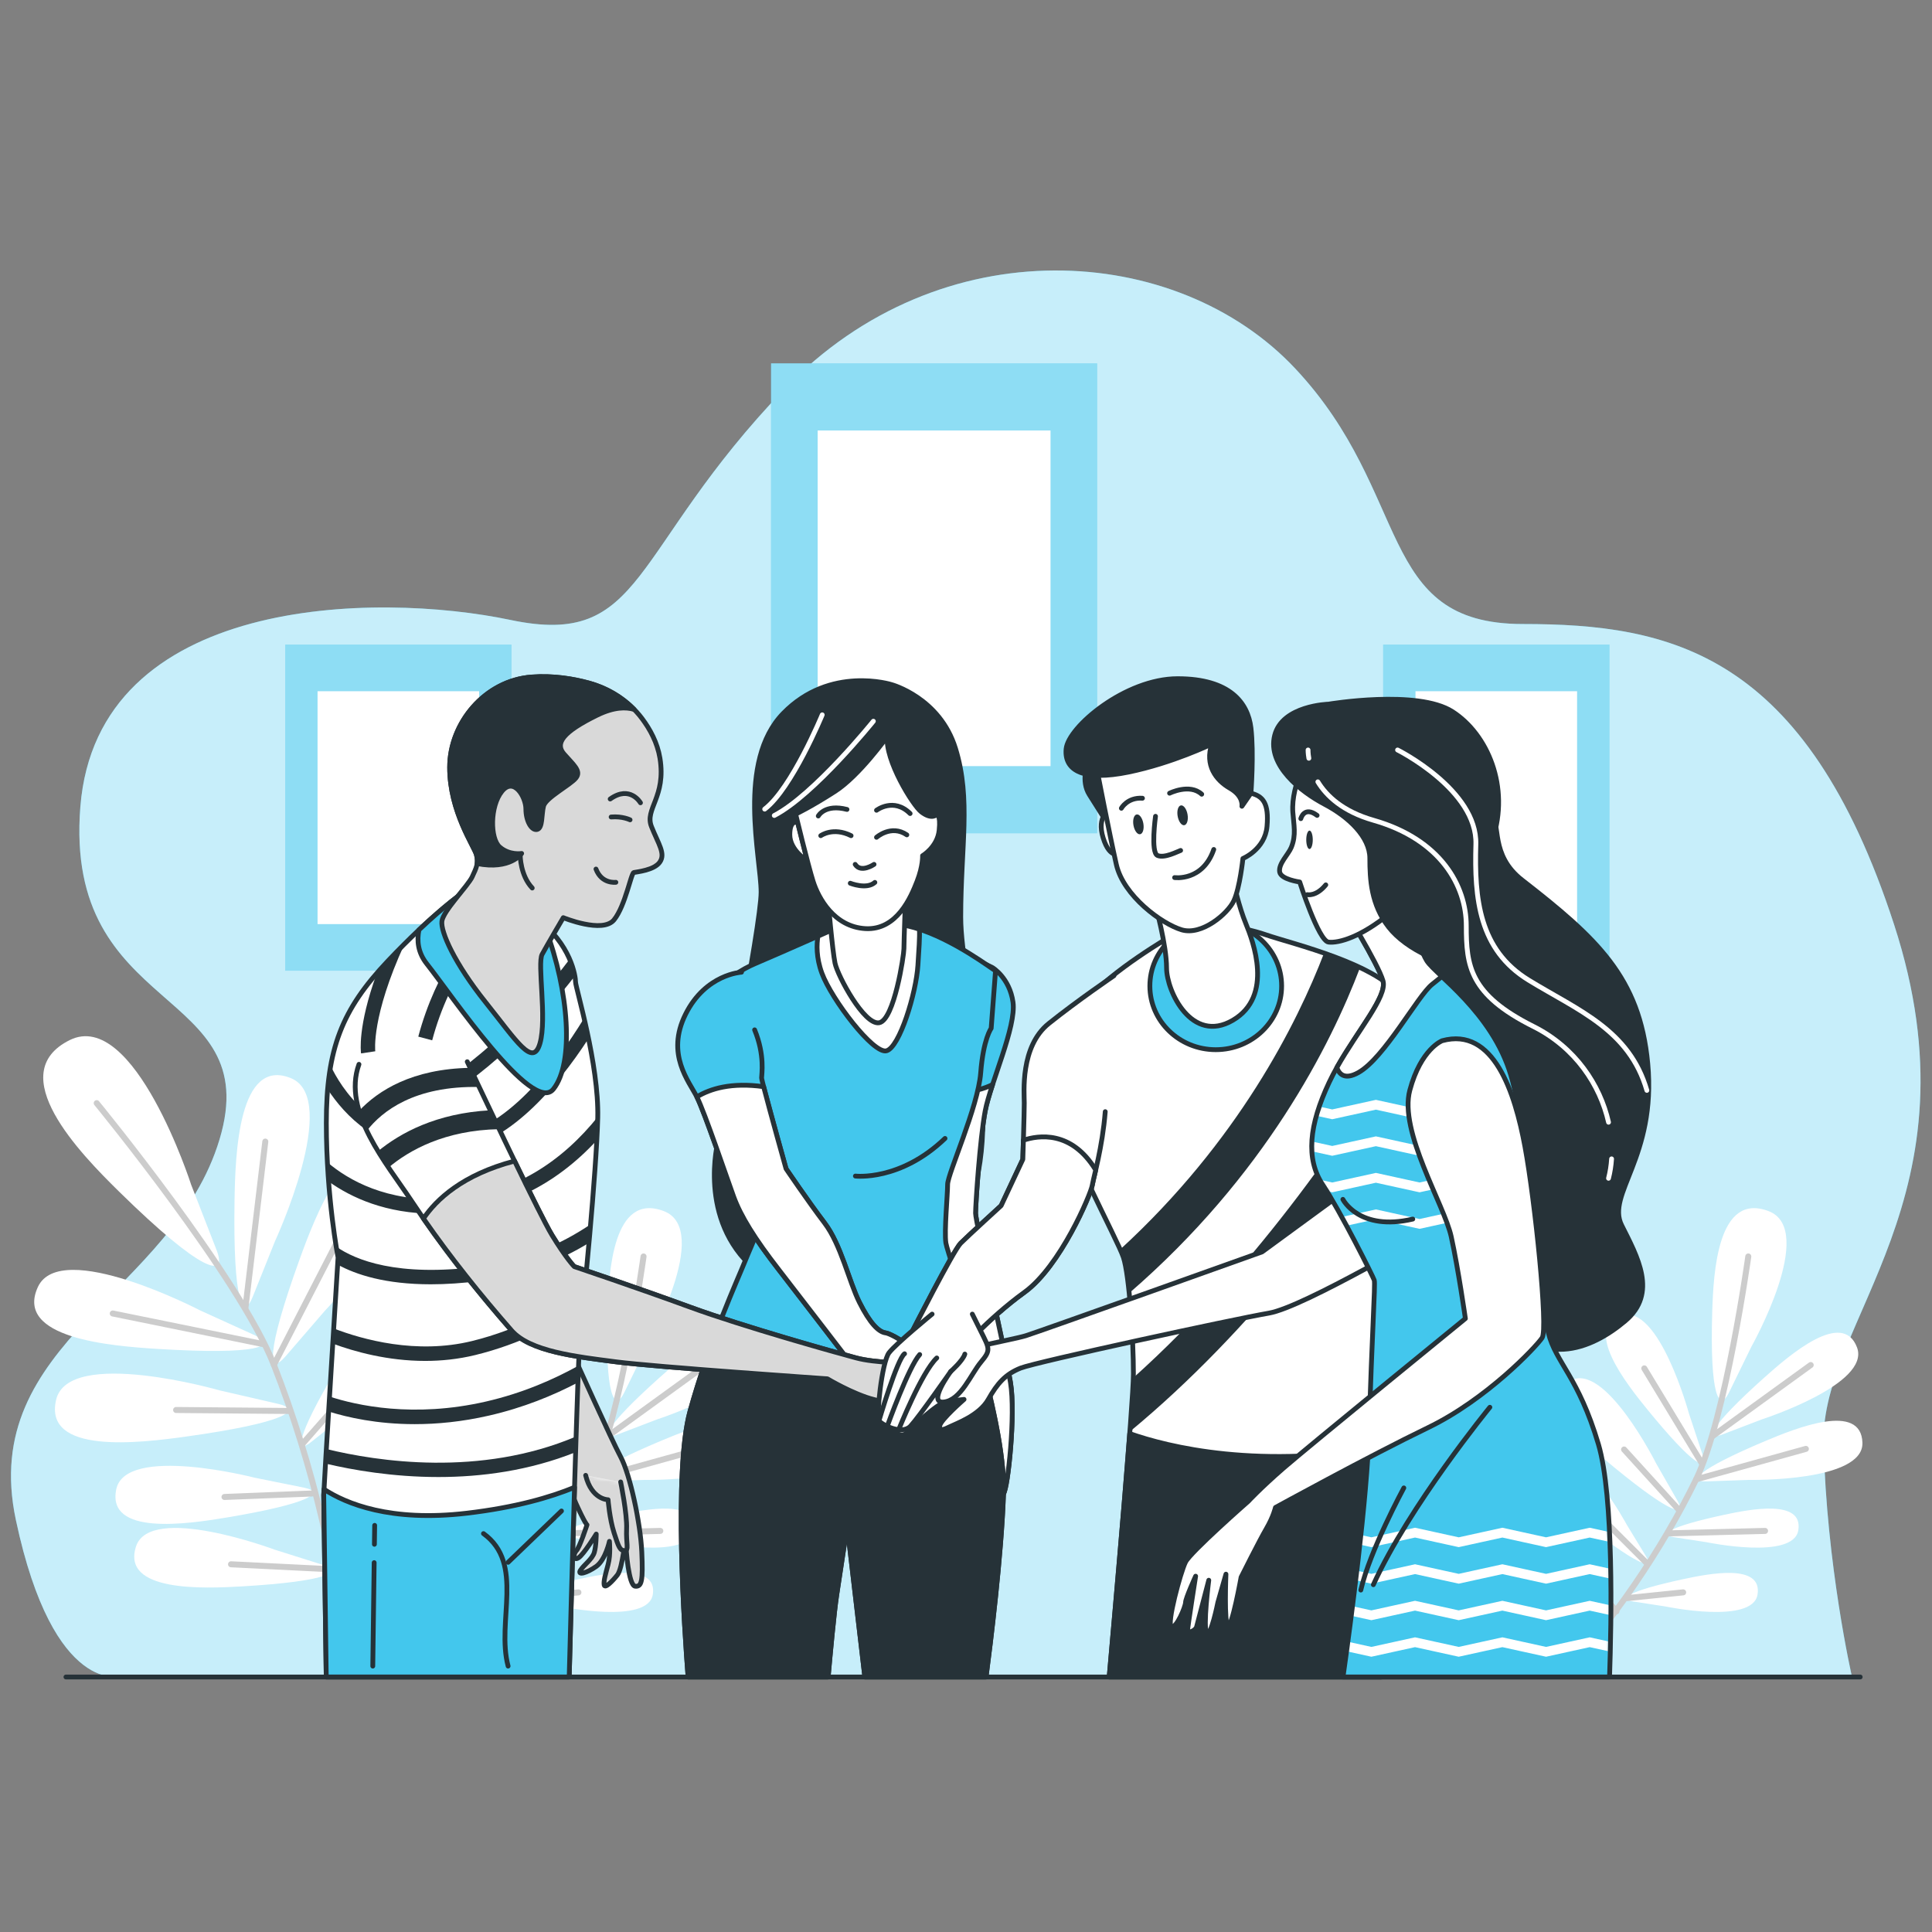<svg width="500" height="500" viewBox="0 0 500 500" fill="none" xmlns="http://www.w3.org/2000/svg">
<rect x="0" y="0" width="500" height="500" fill="#808080" stroke="none"/>
<path d="M479.25 433.77H31.713C31.713 433.77 13.929 439.57 4.106 393.362C-5.718 347.154 44.812 334.778 56.819 294.871C68.827 254.964 16.432 263.365 20.799 208.756C25.165 154.146 97.208 153.097 132.137 160.447C167.067 167.798 162.701 142.594 203.088 100.588C243.475 58.581 304.603 62.781 335.167 95.337C365.731 127.892 355.906 161.498 394.111 161.498C432.315 161.498 467.244 168.85 490.167 239.212C513.09 309.573 471.19 341.729 471.946 373.435C472.701 405.139 479.25 433.77 479.25 433.77Z" fill="#43C7ED"/>
<path opacity="0.7" d="M479.25 433.77H31.713C31.713 433.77 13.929 439.57 4.106 393.362C-5.718 347.154 44.812 334.778 56.819 294.871C68.827 254.964 16.432 263.365 20.799 208.756C25.165 154.146 97.208 153.097 132.137 160.447C167.067 167.798 162.701 142.594 203.088 100.588C243.475 58.581 304.603 62.781 335.167 95.337C365.731 127.892 355.906 161.498 394.111 161.498C432.315 161.498 467.244 168.85 490.167 239.212C513.09 309.573 471.19 341.729 471.946 373.435C472.701 405.139 479.25 433.77 479.25 433.77Z" fill="white"/>
<path d="M283.93 94.041H199.554V215.641H283.93V94.041Z" fill="#43C7ED"/>
<path opacity="0.4" d="M283.93 94.041H199.554V215.641H283.93V94.041Z" fill="white"/>
<path d="M271.877 111.413H211.609V198.27H271.877V111.413Z" fill="white"/>
<path d="M132.366 166.836H73.819V251.212H132.366V166.836Z" fill="#43C7ED"/>
<path opacity="0.4" d="M132.366 166.836H73.819V251.212H132.366V166.836Z" fill="white"/>
<path d="M124.002 178.889H82.183V239.157H124.002V178.889Z" fill="white"/>
<path d="M416.512 166.836H357.966V251.212H416.512V166.836Z" fill="#43C7ED"/>
<path opacity="0.4" d="M416.512 166.836H357.966V251.212H416.512V166.836Z" fill="white"/>
<path d="M408.149 178.889H366.33V239.157H408.149V178.889Z" fill="white"/>
<path d="M351.304 335.637C348.78 341.863 346.193 336.856 346.602 310.751C346.794 298.516 347.656 273.518 361.187 279.021C374.188 284.307 357.056 321.268 357.056 321.268L351.304 335.637ZM369.886 339.338C369.886 339.338 398.094 309.944 387.514 300.723C376.503 291.124 367.571 314.488 363.415 325.997C354.55 350.554 355.37 356.13 359.78 351.06L369.886 339.338ZM375.835 365.718C375.835 365.718 401.66 347.333 394.907 338.749C387.879 329.815 377.664 346.383 372.819 354.58C362.483 372.071 362.302 376.453 366.408 373.216L375.835 365.718ZM382.825 392.019C382.825 392.019 408.65 373.633 401.899 365.05C394.871 356.116 384.655 372.684 379.811 380.882C369.475 398.372 369.294 402.755 373.4 399.518L382.825 392.019ZM337.724 339.14C337.724 339.14 301.588 320.33 295.71 333.074C289.593 346.339 314.526 348.346 326.739 349.1C352.798 350.706 357.918 348.351 351.814 345.545L337.724 339.14ZM342.814 359.845C342.814 359.845 303.66 348.595 300.433 362.252C297.075 376.468 321.909 373.479 334.028 371.789C359.885 368.183 364.436 364.858 357.896 363.321L342.814 359.845ZM351.776 382.419C351.776 382.419 318.405 373.81 315.992 385.436C313.481 397.535 334.414 394.433 344.623 392.723C366.407 389.076 370.178 386.158 364.611 385.01L351.776 382.419ZM356.999 401.055C356.999 401.055 324.729 388.953 321.097 400.256C317.316 412.02 338.459 411.158 348.792 410.541C370.84 409.227 374.9 406.726 369.487 404.993L356.999 401.055ZM335.394 306.645C335.394 306.645 320.662 260.863 303.939 269.179C286.534 277.833 306.644 298.48 316.703 308.364C338.166 329.453 344.805 330.933 341.98 323.569L335.394 306.645Z" fill="white"/>
<path d="M310.936 285.493C310.936 285.493 347.934 330.633 356.786 353.23C366.957 379.192 373.885 408.443 375.258 432.665" stroke="#CCCCCC" stroke-width="1.554" stroke-miterlimit="10" stroke-linecap="round" stroke-linejoin="round"/>
<path d="M349.421 338.488L354.567 295.44" stroke="#CCCCCC" stroke-width="1.554" stroke-miterlimit="10" stroke-linecap="round" stroke-linejoin="round"/>
<path d="M356.787 353.23L375.399 317.048" stroke="#CCCCCC" stroke-width="1.554" stroke-miterlimit="10" stroke-linecap="round" stroke-linejoin="round"/>
<path d="M354.069 347.868L315.088 339.928" stroke="#CCCCCC" stroke-width="1.554" stroke-miterlimit="10" stroke-linecap="round" stroke-linejoin="round"/>
<path d="M364.11 373.76L387.029 347.648" stroke="#CCCCCC" stroke-width="1.554" stroke-miterlimit="10" stroke-linecap="round" stroke-linejoin="round"/>
<path d="M360.907 365.158L331.48 364.904" stroke="#CCCCCC" stroke-width="1.554" stroke-miterlimit="10" stroke-linecap="round" stroke-linejoin="round"/>
<path d="M366.572 386.523L344.005 387.416" stroke="#CCCCCC" stroke-width="1.554" stroke-miterlimit="10" stroke-linecap="round" stroke-linejoin="round"/>
<path d="M371.21 400.157L383.296 384.047" stroke="#CCCCCC" stroke-width="1.554" stroke-miterlimit="10" stroke-linecap="round" stroke-linejoin="round"/>
<path d="M372.092 406.147L345.696 404.835" stroke="#CCCCCC" stroke-width="1.554" stroke-miterlimit="10" stroke-linecap="round" stroke-linejoin="round"/>
<path d="M445.626 371.29C441.073 373.009 442.465 369.171 456.552 356.558C463.155 350.647 476.876 338.817 480.599 348.72C484.178 358.233 456.096 367.289 456.096 367.289L445.626 371.29ZM452.791 382.995C452.791 382.995 482.292 383.551 481.996 373.391C481.69 362.816 464.871 369.548 456.707 372.995C439.288 380.35 436.724 383.527 441.588 383.381L452.791 382.995ZM441.682 399.126C441.682 399.126 464.156 403.826 465.403 396.015C466.701 387.885 452.867 390.595 446.126 392.048C431.742 395.146 429.321 397.205 433.061 397.798L441.682 399.126ZM431.128 415.772C431.128 415.772 453.602 420.473 454.849 412.662C456.146 404.532 442.313 407.242 435.571 408.694C421.188 411.792 418.767 413.85 422.507 414.444L431.128 415.772ZM437.088 365.789C437.088 365.789 429.331 337.322 419.663 340.46C409.6 343.726 420.788 357.975 426.39 364.842C438.344 379.492 442.114 381.059 440.606 376.432L437.088 365.789ZM428.576 378.673C428.576 378.673 415.315 352.316 406.463 357.313C397.25 362.514 411.048 374.255 417.903 379.871C432.531 391.853 436.537 392.639 434.139 388.405L428.576 378.673ZM420.973 394.537C420.973 394.537 409.149 372.555 401.78 376.986C394.109 381.598 406.049 391.207 411.976 395.798C424.624 405.593 428.028 406.165 425.904 402.638L420.973 394.537ZM413.627 406.476C413.627 406.476 404.203 383.362 396.405 386.987C388.289 390.759 399.14 401.581 404.547 406.774C416.083 417.856 419.41 418.786 417.67 415.055L413.627 406.476ZM453.227 348.579C453.227 348.579 470.338 318.238 457.695 313.431C444.536 308.427 443.438 329.273 443.125 339.481C442.458 361.263 444.933 365.523 447.461 360.4L453.227 348.579Z" fill="white"/>
<path d="M452.456 325.171C452.456 325.171 446.631 367.039 438.963 382.855C430.151 401.025 416.857 420.365 404.646 433.001" stroke="#CCCCCC" stroke-width="1.554" stroke-miterlimit="10" stroke-linecap="round" stroke-linejoin="round"/>
<path d="M443.184 371.691L468.611 353.269" stroke="#CCCCCC" stroke-width="1.554" stroke-miterlimit="10" stroke-linecap="round" stroke-linejoin="round"/>
<path d="M438.962 382.855L467.357 374.971" stroke="#CCCCCC" stroke-width="1.554" stroke-miterlimit="10" stroke-linecap="round" stroke-linejoin="round"/>
<path d="M440.479 378.774L425.543 354.136" stroke="#CCCCCC" stroke-width="1.554" stroke-miterlimit="10" stroke-linecap="round" stroke-linejoin="round"/>
<path d="M431.642 396.841L456.797 396.199" stroke="#CCCCCC" stroke-width="1.554" stroke-miterlimit="10" stroke-linecap="round" stroke-linejoin="round"/>
<path d="M434.643 390.91L420.314 375.132" stroke="#CCCCCC" stroke-width="1.554" stroke-miterlimit="10" stroke-linecap="round" stroke-linejoin="round"/>
<path d="M426.063 404.425L414.495 392.86" stroke="#CCCCCC" stroke-width="1.554" stroke-miterlimit="10" stroke-linecap="round" stroke-linejoin="round"/>
<path d="M421.09 413.593L435.6 412.103" stroke="#CCCCCC" stroke-width="1.554" stroke-miterlimit="10" stroke-linecap="round" stroke-linejoin="round"/>
<path d="M418.338 417.007L406.061 402.322" stroke="#CCCCCC" stroke-width="1.554" stroke-miterlimit="10" stroke-linecap="round" stroke-linejoin="round"/>
<path d="M65.397 335.637C62.873 341.863 60.286 336.857 60.697 310.751C60.889 298.517 61.75 273.518 75.281 279.021C88.281 284.307 71.149 321.268 71.149 321.268L65.397 335.637ZM83.979 339.338C83.979 339.338 112.187 309.944 101.608 300.723C90.597 291.124 81.664 314.488 77.508 325.997C68.643 350.554 69.464 356.13 73.873 351.06L83.979 339.338ZM89.928 365.718C89.928 365.718 115.753 347.333 109 338.749C101.972 329.815 91.758 346.384 86.913 354.58C76.577 372.071 76.395 376.453 80.501 373.216L89.928 365.718ZM96.919 392.02C96.919 392.02 122.744 373.633 115.992 365.05C108.964 356.116 98.749 372.684 93.905 380.882C83.569 398.372 83.388 402.755 87.493 399.518L96.919 392.02ZM51.817 339.14C51.817 339.14 15.681 320.33 9.803 333.075C3.686 346.339 28.619 348.346 40.831 349.1C66.89 350.707 72.01 348.351 65.906 345.545L51.817 339.14ZM56.906 359.845C56.906 359.845 17.752 348.595 14.526 362.252C11.168 376.468 36.002 373.479 48.121 371.789C73.978 368.183 78.53 364.858 71.989 363.321L56.906 359.845ZM65.87 382.419C65.87 382.419 32.498 373.811 30.086 385.436C27.574 397.535 48.507 394.433 58.716 392.723C80.5 389.076 84.271 386.158 78.705 385.01L65.87 382.419ZM71.092 401.055C71.092 401.055 38.822 388.953 35.19 400.256C31.41 412.02 52.552 411.158 62.886 410.541C84.933 409.227 88.993 406.726 83.58 404.993L71.092 401.055ZM49.487 306.645C49.487 306.645 34.755 260.863 18.032 269.179C0.627 277.833 20.737 298.481 30.797 308.364C52.259 329.453 58.899 330.933 56.073 323.569L49.487 306.645Z" fill="white"/>
<path d="M25.029 285.493C25.029 285.493 62.028 330.633 70.88 353.23C81.051 379.192 87.978 408.443 89.352 432.665" stroke="#CCCCCC" stroke-width="1.554" stroke-miterlimit="10" stroke-linecap="round" stroke-linejoin="round"/>
<path d="M63.515 338.488L68.66 295.44" stroke="#CCCCCC" stroke-width="1.554" stroke-miterlimit="10" stroke-linecap="round" stroke-linejoin="round"/>
<path d="M70.88 353.23L89.493 317.048" stroke="#CCCCCC" stroke-width="1.554" stroke-miterlimit="10" stroke-linecap="round" stroke-linejoin="round"/>
<path d="M68.163 347.868L29.181 339.928" stroke="#CCCCCC" stroke-width="1.554" stroke-miterlimit="10" stroke-linecap="round" stroke-linejoin="round"/>
<path d="M78.203 373.76L101.122 347.648" stroke="#CCCCCC" stroke-width="1.554" stroke-miterlimit="10" stroke-linecap="round" stroke-linejoin="round"/>
<path d="M75.001 365.158L45.574 364.904" stroke="#CCCCCC" stroke-width="1.554" stroke-miterlimit="10" stroke-linecap="round" stroke-linejoin="round"/>
<path d="M80.665 386.523L58.099 387.416" stroke="#CCCCCC" stroke-width="1.554" stroke-miterlimit="10" stroke-linecap="round" stroke-linejoin="round"/>
<path d="M85.304 400.157L97.389 384.047" stroke="#CCCCCC" stroke-width="1.554" stroke-miterlimit="10" stroke-linecap="round" stroke-linejoin="round"/>
<path d="M86.186 406.147L59.79 404.835" stroke="#CCCCCC" stroke-width="1.554" stroke-miterlimit="10" stroke-linecap="round" stroke-linejoin="round"/>
<path d="M159.719 371.29C155.167 373.009 156.559 369.171 170.646 356.558C177.248 350.647 190.969 338.817 194.693 348.72C198.271 358.233 170.189 367.289 170.189 367.289L159.719 371.29ZM166.885 382.995C166.885 382.995 196.385 383.551 196.09 373.391C195.784 362.816 178.964 369.548 170.801 372.995C153.381 380.35 150.818 383.527 155.682 383.381L166.885 382.995ZM155.776 399.126C155.776 399.126 178.25 403.826 179.497 396.015C180.795 387.885 166.961 390.595 160.219 392.048C145.836 395.146 143.415 397.205 147.155 397.798L155.776 399.126ZM145.222 415.772C145.222 415.772 167.695 420.473 168.942 412.662C170.24 404.532 156.406 407.242 149.665 408.694C135.281 411.792 132.861 413.85 136.6 414.444L145.222 415.772ZM151.181 365.789C151.181 365.789 143.424 337.322 133.756 340.46C123.693 343.726 134.882 357.975 140.484 364.842C152.438 379.492 156.208 381.059 154.7 376.432L151.181 365.789ZM142.669 378.673C142.669 378.673 129.409 352.316 120.557 357.313C111.344 362.514 125.142 374.255 131.997 379.871C146.625 391.853 150.63 392.639 148.233 388.405L142.669 378.673ZM135.067 394.537C135.067 394.537 123.243 372.555 115.874 376.986C108.203 381.598 120.142 391.207 126.07 395.798C138.717 405.593 142.122 406.165 139.998 402.638L135.067 394.537ZM127.721 406.476C127.721 406.476 118.297 383.362 110.499 386.987C102.382 390.759 113.233 401.581 118.641 406.774C130.177 417.856 133.503 418.786 131.764 415.055L127.721 406.476ZM167.321 348.579C167.321 348.579 184.431 318.238 171.789 313.431C158.63 308.427 157.532 329.273 157.219 339.481C156.552 361.263 159.027 365.523 161.555 360.4L167.321 348.579Z" fill="white"/>
<path d="M166.55 325.171C166.55 325.171 160.724 367.039 153.056 382.855C144.245 401.025 130.951 420.365 118.74 433.001" stroke="#CCCCCC" stroke-width="1.554" stroke-miterlimit="10" stroke-linecap="round" stroke-linejoin="round"/>
<path d="M157.277 371.691L182.704 353.269" stroke="#CCCCCC" stroke-width="1.554" stroke-miterlimit="10" stroke-linecap="round" stroke-linejoin="round"/>
<path d="M153.056 382.855L181.451 374.971" stroke="#CCCCCC" stroke-width="1.554" stroke-miterlimit="10" stroke-linecap="round" stroke-linejoin="round"/>
<path d="M154.572 378.774L139.635 354.136" stroke="#CCCCCC" stroke-width="1.554" stroke-miterlimit="10" stroke-linecap="round" stroke-linejoin="round"/>
<path d="M145.735 396.841L170.89 396.199" stroke="#CCCCCC" stroke-width="1.554" stroke-miterlimit="10" stroke-linecap="round" stroke-linejoin="round"/>
<path d="M148.737 390.91L134.408 375.132" stroke="#CCCCCC" stroke-width="1.554" stroke-miterlimit="10" stroke-linecap="round" stroke-linejoin="round"/>
<path d="M140.157 404.425L128.588 392.86" stroke="#CCCCCC" stroke-width="1.554" stroke-miterlimit="10" stroke-linecap="round" stroke-linejoin="round"/>
<path d="M135.183 413.593L149.692 412.103" stroke="#CCCCCC" stroke-width="1.554" stroke-miterlimit="10" stroke-linecap="round" stroke-linejoin="round"/>
<path d="M132.431 417.007L120.155 402.322" stroke="#CCCCCC" stroke-width="1.554" stroke-miterlimit="10" stroke-linecap="round" stroke-linejoin="round"/>
<path d="M230.74 177.178C230.74 177.178 214.869 172.113 202.711 184.607C190.554 197.102 196.97 222.091 196.97 230.871C196.97 239.651 185.826 295.37 185.826 295.37C185.826 295.37 180.424 315.631 195.281 328.464C210.14 341.296 237.614 340.189 249.34 315.477C261.067 290.765 248.637 255.522 248.637 237.286C248.637 219.05 251.338 206.893 247.285 193.723C243.234 180.556 230.74 177.178 230.74 177.178Z" fill="#263238" stroke="#263238" stroke-width="1.241" stroke-miterlimit="10" stroke-linecap="round" stroke-linejoin="round"/>
<path d="M226.026 186.649C226.026 186.649 210.723 205.675 200.382 211.053" stroke="white" stroke-width="1.241" stroke-miterlimit="10" stroke-linecap="round" stroke-linejoin="round"/>
<path d="M212.791 184.995C212.791 184.995 204.933 204.021 197.901 209.399" stroke="white" stroke-width="1.241" stroke-miterlimit="10" stroke-linecap="round" stroke-linejoin="round"/>
<path d="M256.857 250.42C256.857 250.42 261.263 253.028 262.166 259.356C263.07 265.684 256.317 280.31 254.961 287.543C253.605 294.775 252.474 311.727 252.474 313.988C252.474 316.249 260.159 349.7 261.515 357.837C262.871 365.975 260.838 385.186 259.707 386.542C258.577 387.899 255.413 381.343 255.187 377.049C254.961 372.755 246.598 339.755 243.434 329.81C240.27 319.865 241.173 306.756 241.173 306.756C241.173 306.756 245.468 276.694 245.468 265.167C245.468 253.64 245.817 245.019 245.817 245.019L256.857 250.42Z" fill="#43C7ED" stroke="#263238" stroke-width="1.241" stroke-miterlimit="10" stroke-linecap="round" stroke-linejoin="round"/>
<path d="M259.708 386.542C260.838 385.186 262.872 365.975 261.516 357.837C260.159 349.7 252.475 316.249 252.475 313.988C252.475 311.727 253.605 294.775 254.962 287.543C255.313 285.668 256.03 283.292 256.88 280.697C254.576 281.801 251.733 282.63 248.348 282.63C246.776 282.63 245.237 284.091 243.758 286.555C242.561 297.05 241.175 306.755 241.175 306.755C241.175 306.755 240.27 319.865 243.436 329.81C246.6 339.755 254.963 372.754 255.189 377.049C255.413 381.343 258.577 387.899 259.708 386.542Z" fill="white" stroke="#263238" stroke-width="1.241" stroke-miterlimit="10" stroke-linecap="round" stroke-linejoin="round"/>
<path d="M214.328 434.004C214.822 428.449 215.866 417.122 216.537 412.761C217.442 406.884 219.249 394.904 219.249 394.904L223.824 434.002H255.192C256.315 425.473 259.166 402.621 259.707 386.541C260.385 366.425 245.242 324.837 244.79 321.673C244.339 318.508 245.242 309.241 245.242 306.528C245.242 303.816 253.125 286.478 253.804 277.663C254.481 268.849 256.516 266.136 256.516 266.136L257.646 251.219C256.969 250.993 246.824 243.016 236.653 240.078C226.482 237.139 217.667 239.626 217.667 239.626C217.667 239.626 202.976 246.181 195.516 249.345C188.058 252.509 181.954 258.613 181.728 266.523C181.503 274.435 196.194 308.112 197.55 310.598C198.906 313.085 194.612 321.9 192.804 326.42C190.996 330.94 183.536 347.215 178.564 365.296C174.318 380.738 177.158 422.218 178.079 434.004H214.328Z" fill="#43C7ED" stroke="#263238" stroke-width="1.241" stroke-miterlimit="10" stroke-linecap="round" stroke-linejoin="round"/>
<path d="M221.376 304.364C221.376 304.364 232.971 305.755 244.568 294.624" stroke="#263238" stroke-width="1.241" stroke-miterlimit="10" stroke-linecap="round" stroke-linejoin="round"/>
<path d="M229.42 271.948C232.81 271.044 237.105 257.031 237.557 249.797C237.811 245.742 238.051 242.712 237.946 240.487C237.518 240.347 237.092 240.204 236.653 240.078C226.482 237.139 217.667 239.626 217.667 239.626C217.667 239.626 215.156 240.747 211.685 242.283C211.339 244.367 211.205 247.77 212.694 251.831C215.181 258.612 226.03 272.851 229.42 271.948Z" fill="white" stroke="#263238" stroke-width="1.241" stroke-miterlimit="10" stroke-linecap="round" stroke-linejoin="round"/>
<path d="M214.276 232.687C214.276 232.687 215.419 246.001 216.105 249.271C216.792 252.54 223.649 265.388 227.534 264.687C231.421 263.986 233.935 247.169 233.935 245.534C233.935 243.898 234.391 230.584 234.391 230.584C234.391 230.584 226.163 237.359 214.276 232.687Z" fill="white" stroke="#263238" stroke-width="1.241" stroke-miterlimit="10" stroke-linecap="round" stroke-linejoin="round"/>
<path d="M191.9 251.606C191.9 251.606 182.634 252.058 177.435 262.456C172.236 272.853 178.34 279.86 180.373 283.928C182.407 287.997 188.058 304.723 189.867 309.695C191.675 314.667 195.292 320.545 201.62 328.681C207.948 336.818 221.284 354.222 221.284 354.222L224.901 360.55C224.901 360.55 231.004 367.557 231.682 367.783C232.361 368.008 236.428 373.207 238.01 370.043C239.593 366.879 238.01 355.578 238.01 355.578C238.01 355.578 240.497 360.551 241.4 359.421C242.304 358.29 241.175 355.804 240.27 353.092C239.365 350.38 231.014 345.181 229.201 344.955C227.387 344.729 225.127 342.469 222.415 337.044C219.702 331.619 217.669 322.127 213.374 316.476C209.08 310.825 203.429 302.462 203.429 302.462C203.429 302.462 197.101 279.86 197.101 278.956C197.101 278.053 198.005 273.08 195.293 266.524" fill="#43C7ED"/>
<path d="M191.9 251.606C191.9 251.606 182.634 252.058 177.435 262.456C172.236 272.853 178.34 279.86 180.373 283.928C182.407 287.997 188.058 304.723 189.867 309.695C191.675 314.667 195.292 320.545 201.62 328.681C207.948 336.818 221.284 354.222 221.284 354.222L224.901 360.55C224.901 360.55 231.004 367.557 231.682 367.783C232.361 368.008 236.428 373.207 238.01 370.043C239.593 366.879 238.01 355.578 238.01 355.578C238.01 355.578 240.497 360.551 241.4 359.421C242.304 358.29 241.175 355.804 240.27 353.093C239.365 350.38 231.014 345.181 229.201 344.955C227.387 344.729 225.127 342.469 222.415 337.044C219.702 331.619 217.669 322.127 213.374 316.476C209.08 310.825 203.429 302.462 203.429 302.462C203.429 302.462 197.101 279.86 197.101 278.956C197.101 278.053 198.005 273.08 195.293 266.524" stroke="#263238" stroke-width="1.241" stroke-miterlimit="10" stroke-linecap="round" stroke-linejoin="round"/>
<path d="M229.199 344.954C227.385 344.728 225.126 342.467 222.413 337.043C219.701 331.618 217.667 322.125 213.373 316.475C209.078 310.824 203.427 302.461 203.427 302.461C203.427 302.461 199.142 287.153 197.625 281.233C189.318 280.068 183.835 281.743 180.343 283.871C180.352 283.89 180.364 283.91 180.373 283.927C182.407 287.996 188.057 304.722 189.867 309.694C191.674 314.667 195.291 320.543 201.62 328.679C207.948 336.817 221.284 354.22 221.284 354.22L224.901 360.549C224.901 360.549 231.003 367.556 231.682 367.781C232.36 368.007 236.428 373.206 238.01 370.042C239.592 366.878 238.01 355.577 238.01 355.577C238.01 355.577 240.497 360.55 241.4 359.419C242.305 358.289 241.174 355.802 240.27 353.091C239.365 350.38 231.013 345.18 229.199 344.954Z" fill="white" stroke="#263238" stroke-width="1.241" stroke-miterlimit="10" stroke-linecap="round" stroke-linejoin="round"/>
<path d="M214.328 434.004C214.822 428.449 215.866 417.122 216.537 412.761C217.442 406.884 219.249 394.904 219.249 394.904L223.824 434.002H255.192C256.315 425.473 259.166 402.621 259.707 386.541C259.99 378.161 257.524 366.055 254.521 354.552C228.003 360.359 197.938 356.159 182.33 353.126C181.009 357.005 179.719 361.097 178.564 365.296C174.318 380.738 177.158 422.218 178.079 434.004H214.328Z" fill="#263238" stroke="#263238" stroke-width="1.241" stroke-miterlimit="10" stroke-linecap="round" stroke-linejoin="round"/>
<path d="M206.427 212.862C206.427 212.862 204.401 211.961 204.401 216.013C204.401 220.066 208.904 222.767 208.904 222.767L206.427 212.862Z" fill="white" stroke="#263238" stroke-width="1.241" stroke-miterlimit="10" stroke-linecap="round" stroke-linejoin="round"/>
<path d="M229.647 190.579C229.647 190.579 222.414 200.75 216.085 204.819C209.756 208.887 205.914 210.695 205.914 210.695C205.914 210.695 209.078 223.804 210.434 228.099C211.79 232.393 215.849 239.875 223.986 240.327C232.123 240.779 235.749 232.168 237.331 228.099C238.913 224.03 238.757 221.452 238.757 221.452C238.757 221.452 242.6 219.191 243.051 214.897C243.503 210.602 242.374 210.828 242.374 210.828C242.374 210.828 241.185 212.228 238.434 210.123C236.25 208.454 228.969 196.681 229.647 190.579Z" fill="white" stroke="#263238" stroke-width="1.241" stroke-miterlimit="10" stroke-linecap="round" stroke-linejoin="round"/>
<path d="M212.41 216.273C212.41 216.273 215.593 213.939 220.261 216.273" stroke="#263238" stroke-width="1.241" stroke-miterlimit="10" stroke-linecap="round" stroke-linejoin="round"/>
<path d="M226.839 216.697C226.839 216.697 230.659 213.302 234.69 216.061" stroke="#263238" stroke-width="1.241" stroke-miterlimit="10" stroke-linecap="round" stroke-linejoin="round"/>
<path d="M211.773 211.18C211.773 211.18 213.471 207.998 219.2 209.483" stroke="#263238" stroke-width="1.241" stroke-miterlimit="10" stroke-linecap="round" stroke-linejoin="round"/>
<path d="M226.839 209.695C226.839 209.695 231.295 206.3 235.54 210.544" stroke="#263238" stroke-width="1.241" stroke-miterlimit="10" stroke-linecap="round" stroke-linejoin="round"/>
<path d="M226.203 223.7C226.203 223.7 222.808 226.034 221.323 223.7" stroke="#263238" stroke-width="1.241" stroke-miterlimit="10" stroke-linecap="round" stroke-linejoin="round"/>
<path d="M220.05 228.58C220.05 228.58 224.293 230.278 226.415 228.368" stroke="#263238" stroke-width="1.241" stroke-miterlimit="10" stroke-linecap="round" stroke-linejoin="round"/>
<path d="M148.327 350.559C148.327 350.559 158.233 372.593 160.626 377.035C163.017 381.476 165.75 394.116 166.092 401.632C166.433 409.148 166.092 410.685 164.383 410.514C162.674 410.343 161.992 400.948 161.992 399.411C161.992 397.874 161.992 397.02 161.992 397.02C161.992 397.02 161.138 405.902 159.771 407.61C158.405 409.319 156.525 411.197 156.355 410.173C156.184 409.148 156.696 407.439 157.38 404.877C158.063 402.314 157.721 398.899 157.721 398.899C157.721 398.899 156.696 403.682 154.305 405.389C151.914 407.098 149.352 407.78 150.205 406.414C151.059 405.048 153.28 403.511 153.793 401.802C154.305 400.093 154.305 397.019 154.305 397.019C154.305 397.019 151.059 402.314 149.693 403.168C148.327 404.022 148.327 402.143 149.18 401.29C150.034 400.436 151.914 394.628 151.914 394.628C151.914 394.628 151.402 394.286 149.01 388.991C146.619 383.695 145.252 374.472 144.57 370.885C143.886 367.297 142.52 362.515 142.52 362.515L129.367 340.481C129.367 340.481 128.342 335.186 133.296 334.331C138.249 333.478 148.327 350.559 148.327 350.559Z" fill="white"/>
<mask id="mask0_4620_8369" style="mask-type:luminance" maskUnits="userSpaceOnUse" x="129" y="334" width="38" height="77">
<path d="M148.327 350.559C148.327 350.559 158.233 372.593 160.626 377.035C163.017 381.476 165.75 394.116 166.092 401.632C166.433 409.148 166.092 410.685 164.383 410.514C162.674 410.343 161.992 400.948 161.992 399.411C161.992 397.874 161.992 397.02 161.992 397.02C161.992 397.02 161.138 405.902 159.771 407.61C158.405 409.319 156.525 411.197 156.355 410.173C156.184 409.148 156.696 407.439 157.38 404.877C158.063 402.314 157.721 398.899 157.721 398.899C157.721 398.899 156.696 403.682 154.305 405.389C151.914 407.098 149.352 407.78 150.205 406.414C151.059 405.048 153.28 403.511 153.793 401.802C154.305 400.093 154.305 397.019 154.305 397.019C154.305 397.019 151.059 402.314 149.693 403.168C148.327 404.022 148.327 402.143 149.18 401.29C150.034 400.436 151.914 394.628 151.914 394.628C151.914 394.628 151.402 394.286 149.01 388.991C146.619 383.695 145.252 374.472 144.57 370.885C143.886 367.297 142.52 362.515 142.52 362.515L129.367 340.481C129.367 340.481 128.342 335.186 133.296 334.331C138.249 333.478 148.327 350.559 148.327 350.559Z" fill="white"/>
</mask>
<g mask="url(#mask0_4620_8369)">
<path opacity="0.15" d="M148.327 350.559C148.327 350.559 158.233 372.593 160.626 377.035C163.017 381.476 165.75 394.116 166.092 401.632C166.433 409.148 166.092 410.685 164.383 410.514C162.674 410.343 161.992 400.948 161.992 399.411C161.992 397.874 161.992 397.02 161.992 397.02C161.992 397.02 161.138 405.902 159.771 407.61C158.405 409.319 156.525 411.197 156.355 410.173C156.184 409.148 156.696 407.439 157.38 404.877C158.063 402.314 157.721 398.899 157.721 398.899C157.721 398.899 156.696 403.682 154.305 405.389C151.914 407.098 149.352 407.78 150.205 406.414C151.059 405.048 153.28 403.511 153.793 401.802C154.305 400.093 154.305 397.019 154.305 397.019C154.305 397.019 151.059 402.314 149.693 403.168C148.327 404.022 148.327 402.143 149.18 401.29C150.034 400.436 151.914 394.628 151.914 394.628C151.914 394.628 151.402 394.286 149.01 388.991C146.619 383.695 145.252 374.472 144.57 370.885C143.886 367.297 142.52 362.515 142.52 362.515L129.367 340.481C129.367 340.481 128.342 335.186 133.296 334.331C138.249 333.478 148.327 350.559 148.327 350.559Z" fill="#020204"/>
</g>
<path d="M148.327 350.559C148.327 350.559 158.233 372.593 160.626 377.035C163.017 381.476 165.75 394.116 166.092 401.632C166.433 409.148 166.092 410.685 164.383 410.514C162.674 410.343 161.992 400.948 161.992 399.411C161.992 397.874 161.992 397.02 161.992 397.02C161.992 397.02 161.138 405.902 159.771 407.61C158.405 409.319 156.525 411.197 156.355 410.173C156.184 409.148 156.696 407.439 157.38 404.877C158.063 402.314 157.721 398.899 157.721 398.899C157.721 398.899 156.696 403.682 154.305 405.389C151.914 407.098 149.352 407.78 150.205 406.414C151.059 405.048 153.28 403.511 153.793 401.802C154.305 400.093 154.305 397.019 154.305 397.019C154.305 397.019 151.059 402.314 149.693 403.168C148.327 404.022 148.327 402.143 149.18 401.29C150.034 400.436 151.914 394.628 151.914 394.628C151.914 394.628 151.402 394.286 149.01 388.991C146.619 383.695 145.252 374.472 144.57 370.885C143.886 367.297 142.52 362.515 142.52 362.515L129.367 340.481C129.367 340.481 128.342 335.186 133.296 334.331C138.249 333.478 148.327 350.559 148.327 350.559Z" stroke="#263238" stroke-width="1.241" stroke-miterlimit="10" stroke-linecap="round" stroke-linejoin="round"/>
<path d="M160.624 383.526C160.624 383.526 162.333 391.895 162.162 395.654C161.99 399.412 162.845 401.291 161.649 401.291C160.453 401.291 160.112 400.437 158.916 396.679C157.72 392.92 157.378 388.138 157.378 388.138C157.378 388.138 153.107 388.138 151.571 381.819" fill="white"/>
<mask id="mask1_4620_8369" style="mask-type:luminance" maskUnits="userSpaceOnUse" x="151" y="381" width="12" height="21">
<path d="M160.624 383.526C160.624 383.526 162.333 391.895 162.162 395.654C161.99 399.412 162.845 401.291 161.649 401.291C160.453 401.291 160.112 400.437 158.916 396.679C157.72 392.92 157.378 388.138 157.378 388.138C157.378 388.138 153.107 388.138 151.571 381.819" fill="white"/>
</mask>
<g mask="url(#mask1_4620_8369)">
<path opacity="0.15" d="M160.624 383.526C160.624 383.526 162.333 391.895 162.162 395.654C161.99 399.412 162.845 401.291 161.649 401.291C160.453 401.291 160.112 400.437 158.916 396.679C157.72 392.92 157.378 388.138 157.378 388.138C157.378 388.138 153.107 388.138 151.571 381.819" fill="#020204"/>
</g>
<path d="M160.624 383.526C160.624 383.526 162.333 391.895 162.162 395.654C161.99 399.412 162.845 401.291 161.649 401.291C160.453 401.291 160.112 400.437 158.916 396.679C157.72 392.92 157.378 388.138 157.378 388.138C157.378 388.138 153.107 388.138 151.571 381.819" stroke="#263238" stroke-width="1.241" stroke-miterlimit="10" stroke-linecap="round" stroke-linejoin="round"/>
<path d="M84.434 434.004H147.306C147.619 422.238 149.683 345.402 150.305 341.972C150.98 338.257 154.358 303.137 154.695 289.292C155.033 275.447 148.954 255.523 148.954 254.172C148.954 252.821 147.942 244.38 138.485 237.287C129.03 230.196 121.6 230.196 119.574 231.208C119.574 231.208 112.145 236.273 100.325 248.768C88.505 261.263 84.454 271.393 84.454 290.642C84.454 309.891 87.493 325.425 87.493 325.425C87.493 325.425 83.778 385.534 83.778 386.885C83.78 388.093 84.32 425.977 84.434 434.004Z" fill="white" stroke="#263238" stroke-width="1.241" stroke-miterlimit="10" stroke-linecap="round" stroke-linejoin="round"/>
<path d="M112.961 298.131C114.25 298.131 115.585 298.059 116.965 297.908C131.431 296.33 144.009 281.543 152.312 268.767C151.931 266.909 151.539 265.141 151.163 263.517C143.334 276.279 130.672 292.667 116.562 294.207C96.928 296.345 87.961 280.87 85.594 275.867C85.25 277.779 84.99 279.79 84.808 281.917C89.162 288.561 98.025 298.131 112.961 298.131Z" fill="#263238"/>
<path d="M108.252 268.279L111.849 269.236C116.341 252.323 126.058 240.461 132.953 233.777C131.649 233.094 130.409 232.549 129.245 232.12C122.112 239.256 112.772 251.258 108.252 268.279Z" fill="#263238"/>
<path d="M111.791 286.08C112.627 285.653 130.208 276.494 148.776 252.6C148.581 251.518 148.179 250.001 147.417 248.241C128.729 273.033 110.302 282.661 110.098 282.764L111.791 286.08Z" fill="#263238"/>
<path d="M93.441 272.621L97.123 272.069C97.109 271.969 96.038 263.169 104.699 244.279C103.319 245.656 101.863 247.148 100.328 248.77C99.335 249.818 98.417 250.848 97.532 251.87C92.493 265.672 93.384 272.253 93.441 272.621Z" fill="#263238"/>
<path d="M124.132 327.78C102.739 330.556 91.926 326.059 87.006 322.617C87.298 324.422 87.494 325.425 87.494 325.425C87.494 325.425 87.453 326.091 87.38 327.272C92.143 329.899 99.74 332.375 111.485 332.375C115.388 332.375 119.748 332.1 124.612 331.47C135.747 330.025 144.981 326.211 152.428 321.65C152.57 320.081 152.711 318.476 152.852 316.854C145.383 321.886 135.84 326.259 124.132 327.78Z" fill="#263238"/>
<path d="M123.025 350.678C134.48 347.872 144.067 342.858 150.746 338.591C150.899 337.26 151.075 335.624 151.269 333.746C144.845 338.131 134.556 344.022 122.14 347.062C107.735 350.592 93.754 346.645 86.365 343.803C86.287 345.081 86.206 346.392 86.124 347.727C91.759 349.814 100.326 352.204 110.047 352.204C114.208 352.204 118.583 351.766 123.025 350.678Z" fill="#263238"/>
<path d="M84.463 375.007C84.382 376.344 84.306 377.609 84.238 378.771C91.233 380.429 101.617 382.252 113.469 382.252C124.551 382.252 136.91 380.642 148.965 375.826C149.008 374.452 149.051 373.096 149.093 371.759C124.217 382.325 97.562 378.196 84.463 375.007Z" fill="#263238"/>
<path d="M125.746 362.721C106.994 367.023 92.253 363.707 85.286 361.425C85.206 362.731 85.127 364.023 85.05 365.294C89.904 366.821 97.573 368.568 107.339 368.568C113.085 368.568 119.551 367.963 126.579 366.349C135.428 364.318 143.137 361.162 149.559 357.789C149.613 356.253 149.667 354.791 149.719 353.429C143.168 357.072 135.093 360.576 125.746 362.721Z" fill="#263238"/>
<path d="M115.327 310.312C100.069 311.077 90.196 305.44 84.726 300.796C84.815 302.511 84.922 304.171 85.044 305.76C90.918 309.963 99.9 314.106 112.505 314.106C113.487 314.106 114.491 314.08 115.516 314.028C130.482 313.267 143.743 306.72 154.452 295.11C154.57 292.927 154.656 290.954 154.697 289.292C154.699 289.214 154.698 289.132 154.699 289.053C145.952 299.922 133.257 309.4 115.327 310.312Z" fill="#263238"/>
<path d="M140.671 239.096C139.992 238.488 139.28 237.883 138.487 237.287C129.032 230.196 121.602 230.196 119.576 231.208C119.576 231.208 115.436 234.034 108.426 240.655C107.855 243.423 108.143 246.52 110.458 249.443C116.874 257.548 137.811 288.616 143.214 281.862C148.617 275.108 147.267 256.535 141.188 240.326C141.027 239.898 140.851 239.493 140.671 239.096Z" fill="#43C7ED" stroke="#263238" stroke-width="1.241" stroke-miterlimit="10" stroke-linecap="round" stroke-linejoin="round"/>
<path d="M120.926 274.772C120.926 274.772 139.162 313.607 142.877 319.685C146.592 325.764 148.618 327.79 148.618 327.79C148.618 327.79 164.731 333.215 178.576 338.28C192.421 343.345 216.494 350.077 221.559 351.427C226.624 352.779 235.067 352.779 236.418 352.779C237.769 352.779 253.978 356.494 254.99 357.169C256.003 357.844 254.653 359.195 252.289 359.87C249.925 360.545 242.158 361.221 238.444 362.571C234.73 363.921 231.69 363.584 226.287 362.234C220.883 360.884 214.129 356.831 214.129 356.831C214.129 356.831 169.892 353.792 159.423 352.441C148.954 351.09 137.135 349.74 132.408 344.336C123.089 333.687 114.279 322.572 106.475 310.761C100.129 301.158 88.495 287.677 92.898 275.447" fill="white"/>
<path d="M120.926 274.772C120.926 274.772 139.162 313.607 142.877 319.685C146.592 325.764 148.618 327.79 148.618 327.79C148.618 327.79 164.731 333.215 178.576 338.28C192.421 343.345 216.494 350.077 221.559 351.427C226.624 352.779 235.067 352.779 236.418 352.779C237.769 352.779 253.978 356.494 254.99 357.169C256.003 357.844 254.653 359.195 252.289 359.87C249.925 360.545 242.158 361.221 238.444 362.571C234.73 363.921 231.69 363.584 226.287 362.234C220.883 360.884 214.129 356.831 214.129 356.831C214.129 356.831 169.892 353.792 159.423 352.441C148.954 351.09 137.135 349.74 132.408 344.336C123.089 333.687 114.279 322.572 106.475 310.761C100.129 301.158 88.495 287.677 92.898 275.447" stroke="#263238" stroke-width="1.241" stroke-miterlimit="10" stroke-linecap="round" stroke-linejoin="round"/>
<path d="M236.416 352.779C235.065 352.779 226.624 352.779 221.558 351.427C216.493 350.076 192.42 343.345 178.575 338.28C164.73 333.215 148.616 327.79 148.616 327.79C148.616 327.79 146.59 325.764 142.875 319.685C141.344 317.178 137.343 309.104 133.172 300.479C119.704 304.005 112.928 310.43 109.589 315.361C116.595 325.472 124.307 335.081 132.406 344.336C137.134 349.739 148.954 351.09 159.421 352.441C169.889 353.792 214.128 356.831 214.128 356.831C214.128 356.831 220.881 360.884 226.285 362.234C231.689 363.584 234.728 363.922 238.443 362.571C242.158 361.22 249.924 360.545 252.288 359.87C254.651 359.195 256.003 357.844 254.989 357.169C253.976 356.494 237.768 352.779 236.416 352.779Z" fill="white"/>
<mask id="mask2_4620_8369" style="mask-type:luminance" maskUnits="userSpaceOnUse" x="109" y="300" width="147" height="64">
<path d="M236.416 352.779C235.065 352.779 226.624 352.779 221.558 351.427C216.493 350.076 192.42 343.345 178.575 338.28C164.73 333.215 148.616 327.79 148.616 327.79C148.616 327.79 146.59 325.764 142.875 319.685C141.344 317.178 137.343 309.104 133.172 300.479C119.704 304.005 112.928 310.43 109.589 315.361C116.595 325.472 124.307 335.081 132.406 344.336C137.134 349.739 148.954 351.09 159.421 352.441C169.889 353.792 214.128 356.831 214.128 356.831C214.128 356.831 220.881 360.884 226.285 362.234C231.689 363.584 234.728 363.922 238.443 362.571C242.158 361.22 249.924 360.545 252.288 359.87C254.651 359.195 256.003 357.844 254.989 357.169C253.976 356.494 237.768 352.779 236.416 352.779Z" fill="white"/>
</mask>
<g mask="url(#mask2_4620_8369)">
<path opacity="0.15" d="M236.416 352.779C235.065 352.779 226.624 352.779 221.558 351.427C216.493 350.076 192.42 343.345 178.575 338.28C164.73 333.215 148.616 327.79 148.616 327.79C148.616 327.79 146.59 325.764 142.875 319.685C141.344 317.178 137.343 309.104 133.172 300.479C119.704 304.005 112.928 310.43 109.589 315.361C116.595 325.472 124.307 335.081 132.406 344.336C137.134 349.739 148.954 351.09 159.421 352.441C169.889 353.792 214.128 356.831 214.128 356.831C214.128 356.831 220.881 360.884 226.285 362.234C231.689 363.584 234.728 363.922 238.443 362.571C242.158 361.22 249.924 360.545 252.288 359.87C254.651 359.195 256.003 357.844 254.989 357.169C253.976 356.494 237.768 352.779 236.416 352.779Z" fill="#020204"/>
</g>
<path d="M236.416 352.779C235.065 352.779 226.624 352.779 221.558 351.427C216.493 350.076 192.42 343.345 178.575 338.28C164.73 333.215 148.616 327.79 148.616 327.79C148.616 327.79 146.59 325.764 142.875 319.685C141.344 317.178 137.343 309.104 133.172 300.479C119.704 304.005 112.928 310.43 109.589 315.361C116.595 325.472 124.307 335.081 132.406 344.336C137.134 349.739 148.954 351.09 159.421 352.441C169.889 353.792 214.128 356.831 214.128 356.831C214.128 356.831 220.881 360.884 226.285 362.234C231.689 363.584 234.728 363.922 238.443 362.571C242.158 361.22 249.924 360.545 252.288 359.87C254.651 359.195 256.003 357.844 254.989 357.169C253.976 356.494 237.768 352.779 236.416 352.779Z" stroke="#263238" stroke-width="1.241" stroke-miterlimit="10" stroke-linecap="round" stroke-linejoin="round"/>
<path d="M147.307 434.004C147.463 428.143 148.055 406.027 148.688 384.921C142.439 387.5 133.426 390.13 120.814 391.614C101.024 393.941 89.519 389.123 83.851 385.423C83.805 386.261 83.779 386.774 83.779 386.886C83.779 388.093 84.319 425.977 84.433 434.004H147.307Z" fill="#43C7ED" stroke="#263238" stroke-width="1.241" stroke-miterlimit="10" stroke-linecap="round" stroke-linejoin="round"/>
<path d="M131.496 431.187C128.415 419.549 135.86 404.66 125.121 396.89" stroke="#263238" stroke-width="1.241" stroke-miterlimit="10" stroke-linecap="round" stroke-linejoin="round"/>
<path d="M131.496 404.328L145.309 391.045" stroke="#263238" stroke-width="1.241" stroke-miterlimit="10" stroke-linecap="round" stroke-linejoin="round"/>
<path d="M96.833 404.408C96.714 413.335 96.595 422.262 96.476 431.189" stroke="#263238" stroke-width="1.241" stroke-miterlimit="10" stroke-linecap="round" stroke-linejoin="round"/>
<path d="M96.962 394.764L96.897 399.659" stroke="#263238" stroke-width="1.241" stroke-miterlimit="10" stroke-linecap="round" stroke-linejoin="round"/>
<path d="M152.368 176.762C157.841 178.255 162.756 181.429 166.162 185.966C168.222 188.709 170.135 192.201 170.793 196.218C172.437 206.262 166.775 209.366 168.601 213.932C170.428 218.497 172.253 220.872 170.793 223.063C169.332 225.255 164.766 225.62 164.036 225.803C163.307 225.987 161.845 234.386 158.923 238.039C156.001 241.691 145.775 237.49 145.775 237.49C145.775 237.49 141.575 244.613 140.297 246.986C139.019 249.36 141.575 263.605 139.749 269.996C137.922 276.388 133.722 269.449 125.688 259.404C117.652 249.361 114 241.143 114.365 238.404C114.73 235.664 121.121 229.273 122.217 226.899C123.313 224.525 123.861 223.43 123.313 221.238C122.764 219.047 116.373 210.099 116.373 198.595C116.373 187.09 125.504 176.133 137.556 175.22C143.213 174.788 148.427 175.688 152.368 176.762Z" fill="white"/>
<mask id="mask3_4620_8369" style="mask-type:luminance" maskUnits="userSpaceOnUse" x="114" y="175" width="58" height="98">
<path d="M152.368 176.762C157.841 178.255 162.756 181.429 166.162 185.966C168.222 188.709 170.135 192.201 170.793 196.218C172.437 206.262 166.775 209.366 168.601 213.932C170.428 218.497 172.253 220.872 170.793 223.063C169.332 225.255 164.766 225.62 164.036 225.803C163.307 225.987 161.845 234.386 158.923 238.039C156.001 241.691 145.775 237.49 145.775 237.49C145.775 237.49 141.575 244.613 140.297 246.986C139.019 249.36 141.575 263.605 139.749 269.996C137.922 276.388 133.722 269.449 125.688 259.404C117.652 249.361 114 241.143 114.365 238.404C114.73 235.664 121.121 229.273 122.217 226.899C123.313 224.525 123.861 223.43 123.313 221.238C122.764 219.047 116.373 210.099 116.373 198.595C116.373 187.09 125.504 176.133 137.556 175.22C143.213 174.788 148.427 175.688 152.368 176.762Z" fill="white"/>
</mask>
<g mask="url(#mask3_4620_8369)">
<path opacity="0.15" d="M152.368 176.762C157.841 178.255 162.756 181.429 166.162 185.966C168.222 188.709 170.135 192.201 170.793 196.218C172.437 206.262 166.775 209.366 168.601 213.932C170.428 218.497 172.253 220.872 170.793 223.063C169.332 225.255 164.766 225.62 164.036 225.803C163.307 225.987 161.845 234.386 158.923 238.039C156.001 241.691 145.775 237.49 145.775 237.49C145.775 237.49 141.575 244.613 140.297 246.986C139.019 249.36 141.575 263.605 139.749 269.996C137.922 276.388 133.722 269.449 125.688 259.404C117.652 249.361 114 241.143 114.365 238.404C114.73 235.664 121.121 229.273 122.217 226.899C123.313 224.525 123.861 223.43 123.313 221.238C122.764 219.047 116.373 210.099 116.373 198.595C116.373 187.09 125.504 176.133 137.556 175.22C143.213 174.788 148.427 175.688 152.368 176.762Z" fill="#020204"/>
</g>
<path d="M152.368 176.762C157.841 178.255 162.756 181.429 166.162 185.966C168.222 188.709 170.135 192.201 170.793 196.218C172.437 206.262 166.775 209.366 168.601 213.932C170.428 218.497 172.253 220.872 170.793 223.063C169.332 225.255 164.766 225.62 164.036 225.803C163.307 225.987 161.845 234.386 158.923 238.039C156.001 241.691 145.775 237.49 145.775 237.49C145.775 237.49 141.575 244.613 140.297 246.986C139.019 249.36 141.575 263.605 139.749 269.996C137.922 276.388 133.722 269.449 125.688 259.404C117.652 249.361 114 241.143 114.365 238.404C114.73 235.664 121.121 229.273 122.217 226.899C123.313 224.525 123.861 223.43 123.313 221.238C122.764 219.047 116.373 210.099 116.373 198.595C116.373 187.09 125.504 176.133 137.556 175.22C143.213 174.788 148.427 175.688 152.368 176.762Z" stroke="#263238" stroke-width="1.241" stroke-miterlimit="10" stroke-linecap="round" stroke-linejoin="round"/>
<path d="M154.54 185.079C158.943 182.922 162.057 182.979 164.092 183.591C160.89 180.321 156.822 177.976 152.368 176.763C148.427 175.688 143.213 174.79 137.557 175.218C125.505 176.131 116.374 187.087 116.374 198.592C116.374 210.097 122.765 219.045 123.314 221.236C123.532 222.112 123.571 222.812 123.474 223.489C132.111 225.205 135.001 220.871 135.001 220.871C135.001 220.871 131.897 221.42 129.341 219.227C126.784 217.036 126.784 208.635 129.889 204.8C132.994 200.965 136.098 206.261 136.098 209.365C136.098 212.47 137.558 215.026 139.02 214.661C140.481 214.296 140.116 210.826 140.663 208.634C141.211 206.443 147.603 203.156 149.063 201.33C150.524 199.503 148.332 197.86 145.959 195.121C143.584 192.383 145.593 189.461 154.54 185.079Z" fill="#263238" stroke="#263238" stroke-width="1.241" stroke-miterlimit="10" stroke-linecap="round" stroke-linejoin="round"/>
<path d="M134.635 221.418C134.635 221.418 134.635 226.532 137.74 229.819" stroke="#263238" stroke-width="1.241" stroke-miterlimit="10" stroke-linecap="round" stroke-linejoin="round"/>
<path d="M163.06 212.172C163.06 212.172 161.1 211.192 158.16 211.437" stroke="#263238" stroke-width="1.241" stroke-miterlimit="10" stroke-linecap="round" stroke-linejoin="round"/>
<path d="M165.754 207.762C165.754 207.762 163.058 203.108 157.914 206.782" stroke="#263238" stroke-width="1.241" stroke-miterlimit="10" stroke-linecap="round" stroke-linejoin="round"/>
<path d="M159.385 228.341C159.385 228.341 155.709 228.831 154.24 224.911" stroke="#263238" stroke-width="1.241" stroke-miterlimit="10" stroke-linecap="round" stroke-linejoin="round"/>
<path d="M124.014 281.315C123.021 279.217 122.211 277.502 121.672 276.357C106.678 276.622 97.887 282.217 92.929 287.483C93.442 289.213 94.131 290.936 94.939 292.638C98.851 287.599 107.225 280.963 124.014 281.315Z" fill="#263238"/>
<path d="M129.204 292.227C128.4 290.546 127.616 288.903 126.874 287.343C112.938 288.079 103.567 293.223 97.826 297.932C98.702 299.374 99.623 300.79 100.552 302.167C105.863 297.703 115.071 292.489 129.204 292.227Z" fill="#263238"/>
<path d="M290.727 325.384C292.287 330.063 293.327 346.701 293.327 355.539C293.327 362.921 288.614 416.522 287.06 434.002H357.553C358.399 416.942 360.918 365.666 360.918 359.179C360.918 351.38 358.318 319.404 361.698 308.226C365.078 297.047 368.977 267.671 362.999 258.573C357.021 249.476 334.403 244.275 327.644 241.935C320.886 239.595 310.747 238.296 305.807 240.635C305.807 240.635 292.288 248.174 283.97 255.973C275.652 263.771 272.012 275.73 273.572 285.349C275.129 294.969 289.168 320.705 290.727 325.384Z" fill="white" stroke="#263238" stroke-width="1.241" stroke-miterlimit="10" stroke-linecap="round" stroke-linejoin="round"/>
<path d="M351.983 250.404C349.015 248.992 345.801 247.746 342.669 246.657C335.701 264.802 320.451 295.336 289.897 323.361C290.282 324.221 290.57 324.914 290.726 325.384C291.312 327.14 291.823 330.58 292.235 334.66C327.325 304.315 344.332 270.548 351.983 250.404Z" fill="#263238"/>
<path d="M365.735 284.287C366.263 277.562 366.286 270.833 365.391 265.609C350.908 290.066 325.866 327.367 293.306 356.568C293.224 359.13 292.89 364.146 292.414 370.493C324.104 344.304 349.17 310.397 365.735 284.287Z" fill="#263238"/>
<path d="M357.552 434.004C358.155 421.86 359.604 392.382 360.39 374.059C326.075 380.621 301.957 374.387 292.374 371.015C290.914 390.336 288.174 421.462 287.059 434.004H357.552Z" fill="#263238" stroke="#263238" stroke-width="1.241" stroke-miterlimit="10" stroke-linecap="round" stroke-linejoin="round"/>
<path d="M314.635 271.658C324.051 271.658 331.685 264.276 331.685 255.17C331.685 246.064 324.051 238.682 314.635 238.682C305.218 238.682 297.584 246.064 297.584 255.17C297.584 264.276 305.218 271.658 314.635 271.658Z" fill="#43C7ED" stroke="#263238" stroke-width="1.241" stroke-miterlimit="10" stroke-linecap="round" stroke-linejoin="round"/>
<path d="M299.046 234.397C299.046 234.397 301.906 244.536 301.906 250.516C301.906 256.495 308.406 270.273 319.064 264.034C329.723 257.795 324.263 243.497 322.444 239.078C320.624 234.658 319.325 228.68 319.325 228.68C319.325 228.68 315.945 234.918 309.447 235.179C302.946 235.437 299.046 234.397 299.046 234.397Z" fill="white" stroke="#263238" stroke-width="1.241" stroke-miterlimit="10" stroke-linecap="round" stroke-linejoin="round"/>
<path d="M281.466 197.595C281.466 197.595 279.675 202.07 281.914 205.651C284.152 209.232 287.284 214.155 287.284 214.155L286.836 194.462C286.836 194.462 282.36 190.882 281.466 197.595Z" fill="#263238" stroke="#263238" stroke-width="1.241" stroke-miterlimit="10" stroke-linecap="round" stroke-linejoin="round"/>
<path d="M287.284 209.679C287.284 209.679 283.703 211.022 285.493 216.84C287.284 222.658 289.969 220.867 289.969 220.867L287.284 209.679Z" fill="white" stroke="#263238" stroke-width="1.241" stroke-miterlimit="10" stroke-linecap="round" stroke-linejoin="round"/>
<path d="M283.969 199.561C283.969 199.561 287.088 215.68 288.908 223.737C290.729 231.797 300.607 239.075 305.806 240.635C311.005 242.195 317.763 236.476 319.324 233.096C320.884 229.716 321.665 222.178 321.665 222.178C321.665 222.178 327.384 219.838 327.903 213.859C328.423 207.88 326.864 206.061 323.744 205.28L321.404 204.24C321.404 204.24 322.704 194.622 319.324 188.642C315.944 182.663 303.987 190.462 297.748 192.281C291.507 194.103 283.188 193.583 283.969 199.561Z" fill="white" stroke="#263238" stroke-width="1.241" stroke-miterlimit="10" stroke-linecap="round" stroke-linejoin="round"/>
<path d="M299.046 211.26C299.046 211.26 297.745 220.618 299.566 221.398C301.386 222.179 304.765 220.359 305.545 220.098" stroke="#263238" stroke-width="1.241" stroke-miterlimit="10" stroke-linecap="round" stroke-linejoin="round"/>
<path d="M303.985 227.117C303.985 227.117 311.264 228.157 314.124 219.839" stroke="#263238" stroke-width="1.241" stroke-miterlimit="10" stroke-linecap="round" stroke-linejoin="round"/>
<path d="M290.207 209.18C290.207 209.18 291.767 206.32 295.667 206.581" stroke="#263238" stroke-width="1.241" stroke-miterlimit="10" stroke-linecap="round" stroke-linejoin="round"/>
<path d="M302.685 205.282C302.685 205.282 307.884 202.682 311.004 205.542" stroke="#263238" stroke-width="1.241" stroke-miterlimit="10" stroke-linecap="round" stroke-linejoin="round"/>
<path d="M295.062 215.9C295.769 215.777 296.144 214.531 295.898 213.117C295.652 211.702 294.879 210.655 294.171 210.778C293.464 210.901 293.09 212.148 293.335 213.562C293.581 214.977 294.354 216.023 295.062 215.9Z" fill="#263238"/>
<path d="M306.5 213.561C307.208 213.438 307.582 212.192 307.336 210.778C307.09 209.363 306.317 208.316 305.61 208.439C304.902 208.562 304.528 209.809 304.774 211.223C305.02 212.638 305.793 213.684 306.5 213.561Z" fill="#263238"/>
<path d="M313.604 192.543C313.604 192.543 303.465 197.483 292.028 199.822C280.59 202.161 275.39 199.561 275.909 193.842C276.429 188.124 291.247 175.645 304.766 175.645C318.285 175.645 322.964 181.883 323.743 188.383C324.523 194.882 323.743 205.28 323.743 205.28L321.403 208.66C321.403 208.66 321.923 206.061 318.283 203.981C314.644 201.902 311.784 198.002 313.604 192.543Z" fill="#263238" stroke="#263238" stroke-width="1.241" stroke-miterlimit="10" stroke-linecap="round" stroke-linejoin="round"/>
<path d="M385.961 211.127C388.505 213.08 385.507 221.214 393.906 227.746C413.206 242.758 424.371 252.919 426.437 275.234C428.688 299.548 415.63 309.003 419.683 317.108C423.735 325.213 429.138 334.668 420.584 341.872C412.028 349.076 398.07 355.379 386.365 338.27C374.657 321.16 368.354 283.339 363.402 262.627C358.45 241.918 350.347 232.012 351.695 223.009C353.003 214.271 360.088 208.094 368.565 206.617C375.246 205.453 381.089 207.386 385.961 211.127Z" fill="#263238" stroke="#263238" stroke-width="1.241" stroke-miterlimit="10" stroke-linecap="round" stroke-linejoin="round"/>
<path d="M362.708 297.58L326.627 323.988C326.627 323.988 268.843 344.644 265.445 345.69C262.046 346.736 245.835 349.612 242.436 351.442C239.038 353.273 232.501 365.3 231.455 368.176C230.409 371.052 233.547 371.836 234.331 371.052C235.115 370.268 242.698 362.947 245.051 362.685C247.403 362.424 249.495 362.163 249.495 362.163C249.495 362.163 243.481 367.392 243.22 368.961C242.958 370.53 244.266 370.007 245.835 369.223C247.403 368.439 253.417 366.347 255.77 362.164C258.123 357.981 260.215 355.628 264.137 354.059C268.059 352.491 319.231 341.407 328.382 339.838C337.534 338.27 370.488 318.487 372.058 318.226C373.628 317.964 367.675 297.58 362.708 297.58Z" fill="white" stroke="#263238" stroke-width="1.241" stroke-miterlimit="10" stroke-linecap="round" stroke-linejoin="round"/>
<path d="M355.657 331.319C355.981 332.291 355.009 345.903 354.36 369.563C353.862 387.726 349.551 419.984 347.572 434.004H416.549C417.045 419.781 417.667 387.262 413.671 373.777C408.486 356.275 402.651 352.71 400.707 344.932C398.763 337.153 395.845 294.371 390.984 278.166C386.122 261.961 371.538 252.238 369.268 248.673C366.999 245.108 359.869 224.365 359.869 224.365L347.553 234.736C347.553 234.736 356.628 249.321 357.925 253.858C359.222 258.396 349.175 269.091 343.988 280.11C338.801 291.13 337.83 299.88 342.368 306.687C346.905 313.493 355.332 330.347 355.657 331.319Z" fill="#43C7ED"/>
<mask id="mask4_4620_8369" style="mask-type:luminance" maskUnits="userSpaceOnUse" x="339" y="224" width="78" height="211">
<path d="M355.657 331.319C355.981 332.291 355.009 345.903 354.36 369.563C353.862 387.726 349.551 419.984 347.572 434.004H416.549C417.045 419.781 417.667 387.262 413.671 373.777C408.486 356.275 402.651 352.71 400.707 344.932C398.763 337.153 395.845 294.371 390.984 278.166C386.122 261.961 371.538 252.238 369.268 248.673C366.999 245.108 359.869 224.365 359.869 224.365L347.553 234.736C347.553 234.736 356.628 249.321 357.925 253.858C359.222 258.396 349.175 269.091 343.988 280.11C338.801 291.13 337.83 299.88 342.368 306.687C346.905 313.493 355.332 330.347 355.657 331.319Z" fill="white"/>
</mask>
<g mask="url(#mask4_4620_8369)">
<path d="M366.209 397.916L377.511 400.397L388.813 397.916L400.113 400.397L411.412 397.916L416.65 399.066C416.617 398.206 416.579 397.352 416.539 396.502L411.412 395.376L400.113 397.857L388.813 395.376L377.511 397.857L366.209 395.376L354.91 397.857L352.197 397.262C352.107 398.088 352.018 398.916 351.926 399.742L354.91 400.397L366.209 397.916Z" fill="white"/>
<path d="M378.685 312.998L367.382 315.48L356.082 312.998L347.241 314.94C347.653 315.688 348.068 316.446 348.478 317.208L356.083 315.538L367.383 318.02L378.686 315.538L389.986 318.02L397.138 316.449C397.044 315.627 396.95 314.802 396.853 313.972L389.986 315.481L378.685 312.998Z" fill="white"/>
<path d="M366.209 416.823L377.51 419.305L388.813 416.823L400.113 419.305L411.412 416.823L416.893 418.027C416.899 417.192 416.904 416.346 416.906 415.491L411.412 414.285L400.113 416.766L388.813 414.285L377.51 416.766L366.209 414.285L354.91 416.766L350.025 415.693C349.92 416.527 349.814 417.352 349.71 418.163L354.91 419.305L366.209 416.823Z" fill="white"/>
<path d="M416.796 424.92L411.413 423.737L400.114 426.219L388.814 423.737L377.512 426.219L366.21 423.737L354.911 426.219L348.828 424.882C348.713 425.73 348.603 426.551 348.495 427.349L354.911 428.759L366.21 426.277L377.512 428.759L388.814 426.277L400.114 428.759L411.413 426.277L416.74 427.447C416.76 426.63 416.778 425.786 416.796 424.92Z" fill="white"/>
<path d="M340.686 288.76L344.78 289.659L356.08 287.178L367.38 289.659L378.683 287.178L389.983 289.659L393.379 288.914C393.23 288.079 393.08 287.266 392.928 286.473L389.983 287.12L378.683 284.638L367.38 287.12L356.08 284.638L344.78 287.12L341.423 286.382C341.146 287.19 340.904 287.981 340.686 288.76Z" fill="white"/>
<path d="M378.685 294.091L367.382 296.572L356.082 294.091L344.782 296.572L339.516 295.416C339.467 296.282 339.464 297.129 339.512 297.954L344.782 299.112L356.082 296.63L367.382 299.112L378.685 296.63L389.985 299.112L394.826 298.049C394.708 297.22 394.588 296.4 394.467 295.588L389.985 296.572L378.685 294.091Z" fill="white"/>
<path d="M378.685 303.546L367.382 306.027L356.082 303.546L344.782 306.027L341.547 305.316C341.799 305.781 342.07 306.239 342.369 306.687C342.686 307.163 343.024 307.692 343.375 308.258L344.782 308.567L356.082 306.085L367.382 308.567L378.685 306.085L389.985 308.567L396.045 307.236C395.942 306.409 395.838 305.587 395.734 304.764L389.985 306.027L378.685 303.546Z" fill="white"/>
<path d="M366.21 407.37L377.511 409.851L388.813 407.37L400.114 409.851L411.412 407.37L416.879 408.571C416.87 407.723 416.858 406.874 416.842 406.023L411.412 404.831L400.114 407.312L388.813 404.831L377.511 407.312L366.21 404.831L354.911 407.312L351.155 406.487C351.057 407.317 350.959 408.141 350.859 408.963L354.912 409.852L366.21 407.37Z" fill="white"/>
</g>
<path d="M355.657 331.319C355.981 332.291 355.009 345.903 354.36 369.563C353.862 387.726 349.551 419.984 347.572 434.004H416.549C417.045 419.781 417.667 387.262 413.671 373.777C408.486 356.275 402.651 352.71 400.707 344.932C398.763 337.153 395.845 294.371 390.984 278.166C386.122 261.961 371.538 252.238 369.268 248.673C366.999 245.108 359.869 224.365 359.869 224.365L347.553 234.736C347.553 234.736 356.628 249.321 357.925 253.858C359.222 258.396 349.175 269.091 343.988 280.11C338.801 291.13 337.83 299.88 342.368 306.687C346.905 313.493 355.332 330.347 355.657 331.319Z" stroke="#263238" stroke-width="1.241" stroke-miterlimit="10" stroke-linecap="round" stroke-linejoin="round"/>
<path d="M347.539 310.394C347.539 310.394 351.713 318.743 365.629 315.496" stroke="#263238" stroke-width="1.241" stroke-miterlimit="10" stroke-linecap="round" stroke-linejoin="round"/>
<path d="M385.574 364.199C385.574 364.199 364.701 389.71 355.425 410.119" stroke="#263238" stroke-width="1.241" stroke-miterlimit="10" stroke-linecap="round" stroke-linejoin="round"/>
<path d="M363.31 385.072C363.31 385.072 354.496 401.307 352.177 411.511" stroke="#263238" stroke-width="1.241" stroke-miterlimit="10" stroke-linecap="round" stroke-linejoin="round"/>
<path d="M351.523 277.595C358.259 273.853 366.865 257.762 370.608 254.768C371.8 253.814 372.61 253.166 373.164 252.723C371.294 250.955 369.859 249.6 369.269 248.673C367.001 245.108 359.87 224.365 359.87 224.365L347.553 234.737C347.553 234.737 356.629 249.322 357.924 253.859C359.069 257.869 351.362 266.688 345.974 276.289C346.613 278.11 348.099 279.497 351.523 277.595Z" fill="white" stroke="#263238" stroke-width="1.241" stroke-miterlimit="10" stroke-linecap="round" stroke-linejoin="round"/>
<path d="M336.685 199.412C335.445 202.857 334.328 206.481 334.582 210.185C334.805 213.463 335.502 216.056 334.187 219.292C333.43 221.154 330.818 223.518 331.175 225.664C331.499 227.609 336.361 228.258 336.361 228.258C336.361 228.258 341.222 243.491 343.816 243.815C346.409 244.139 352.242 242.518 359.697 236.36C367.152 230.202 358.076 207.839 351.594 202.005C345.111 196.17 339.926 195.523 336.685 199.412Z" fill="white" stroke="#263238" stroke-width="1.241" stroke-miterlimit="10" stroke-linecap="round" stroke-linejoin="round"/>
<path d="M338.901 219.733C339.366 219.733 339.743 218.664 339.743 217.345C339.743 216.026 339.366 214.956 338.901 214.956C338.435 214.956 338.058 216.026 338.058 217.345C338.058 218.664 338.435 219.733 338.901 219.733Z" fill="#263238"/>
<path d="M336.652 211.867C336.652 211.867 337.495 208.495 340.866 211.024" stroke="#263238" stroke-width="1.241" stroke-miterlimit="10" stroke-linecap="round" stroke-linejoin="round"/>
<path d="M338.338 231.532C338.338 231.532 340.585 232.094 343.114 229.003" stroke="#263238" stroke-width="1.241" stroke-miterlimit="10" stroke-linecap="round" stroke-linejoin="round"/>
<path d="M343.814 182.235C343.814 182.235 331.823 182.558 329.878 190.337C327.933 198.116 336.683 204.922 342.842 208.163C349 211.404 354.509 216.589 354.509 222.1C354.509 227.61 354.833 234.092 359.371 239.925C363.908 245.759 374.279 250.621 382.382 250.296C390.484 249.972 381.734 230.85 386.27 217.237C390.808 203.624 384.974 190.012 375.899 184.178C366.827 178.345 343.814 182.235 343.814 182.235Z" fill="#263238" stroke="#263238" stroke-width="1.241" stroke-miterlimit="10" stroke-linecap="round" stroke-linejoin="round"/>
<path d="M417.077 299.911C416.963 301.652 416.697 303.338 416.284 304.941" stroke="white" stroke-width="1.241" stroke-miterlimit="10" stroke-linecap="round" stroke-linejoin="round"/>
<path d="M341.06 202.336C343.303 206.012 347.528 210.021 355.484 212.293C372.855 217.257 379.473 229.252 379.473 239.591C379.473 249.931 380.3 257.376 396.844 265.648C407.701 271.077 414.105 280.78 416.29 290.434" stroke="white" stroke-width="1.241" stroke-miterlimit="10" stroke-linecap="round" stroke-linejoin="round"/>
<path d="M338.526 194.094C338.526 194.094 338.5 194.922 338.733 196.24" stroke="white" stroke-width="1.241" stroke-miterlimit="10" stroke-linecap="round" stroke-linejoin="round"/>
<path d="M361.688 194.094C361.688 194.094 382.369 204.434 381.954 218.498C381.541 232.56 382.782 245.795 395.603 253.654C408.425 261.512 421.66 266.475 426.21 282.192" stroke="white" stroke-width="1.241" stroke-miterlimit="10" stroke-linecap="round" stroke-linejoin="round"/>
<path d="M373.227 269.341C373.227 269.341 367.736 271.433 364.86 282.153C361.984 292.872 373.749 311.698 375.58 320.065C377.41 328.431 379.24 341.243 379.24 341.243C379.24 341.243 338.19 374.71 332.177 379.939C326.163 385.168 323.026 388.568 323.026 388.568C323.026 388.568 308.123 401.641 306.815 404.255C305.507 406.87 301.847 420.466 303.154 420.989C304.462 421.511 306.815 415.76 306.815 414.714C306.815 413.668 309.429 407.916 309.429 407.916C309.429 407.916 307.337 421.251 307.337 422.035C307.337 422.819 309.429 422.035 309.69 420.989C309.95 419.943 312.828 408.962 312.828 408.962C312.828 408.962 311.259 421.251 312.305 422.557C313.351 423.865 315.182 414.713 315.182 414.713L317.274 407.392C317.274 407.392 316.751 420.203 317.796 420.727C318.842 421.249 321.195 408.176 321.195 408.176C321.195 408.176 325.901 398.763 327.731 395.627C329.561 392.489 330.084 390.136 330.084 390.136C330.084 390.136 354.4 376.801 369.565 369.48C384.731 362.159 397.542 348.564 399.11 346.21C400.679 343.857 397.28 310.912 394.666 296.793C392.051 282.676 386.561 265.681 373.227 269.341Z" fill="white" stroke="#263238" stroke-width="1.241" stroke-miterlimit="10" stroke-linecap="round" stroke-linejoin="round"/>
<path d="M288.281 252.522C288.281 252.522 278.925 258.884 271.441 264.87C263.957 270.857 265.08 282.833 265.08 285.452C265.08 288.071 264.705 300.046 264.705 300.046L259.092 312.022C259.092 312.022 250.484 319.88 248.614 321.751C246.743 323.622 235.891 344.953 235.891 344.953L233.271 348.695L247.491 350.566C247.491 350.566 255.724 341.21 265.08 334.475C274.436 327.739 282.294 309.029 282.668 306.783C283.043 304.537 285.288 297.054 286.036 287.698" fill="white"/>
<path d="M288.281 252.522C288.281 252.522 278.925 258.884 271.441 264.87C263.957 270.857 265.08 282.833 265.08 285.452C265.08 288.071 264.705 300.046 264.705 300.046L259.092 312.022C259.092 312.022 250.484 319.88 248.614 321.751C246.743 323.622 235.891 344.953 235.891 344.953L233.271 348.695L247.491 350.566C247.491 350.566 255.724 341.21 265.08 334.475C274.436 327.739 282.294 309.029 282.668 306.783C283.043 304.537 285.288 297.054 286.036 287.698" stroke="#263238" stroke-width="1.241" stroke-miterlimit="10" stroke-linecap="round" stroke-linejoin="round"/>
<path d="M283.569 302.791C277.281 292.469 268.704 293.804 264.853 295.093C264.773 297.828 264.705 300.048 264.705 300.048L259.092 312.023C259.092 312.023 250.484 319.881 248.614 321.752C246.743 323.623 235.891 344.953 235.891 344.953L233.271 348.695L247.491 350.566C247.491 350.566 255.724 341.211 265.08 334.475C274.436 327.739 282.294 309.029 282.668 306.783C282.795 306.02 283.141 304.636 283.569 302.791Z" fill="white" stroke="#263238" stroke-width="1.241" stroke-miterlimit="10" stroke-linecap="round" stroke-linejoin="round"/>
<path d="M241.228 340.089C241.228 340.089 231.937 347.678 230.08 350.092C228.221 352.507 226.734 366.649 227.478 367.683C228.221 368.718 233.424 371.478 235.653 369.063C237.883 366.649 246.059 354.922 246.059 354.922C246.059 354.922 239.864 363.319 244.278 362.838C248.693 362.357 251.262 355.611 253.864 352.507C256.466 349.402 256.093 349.057 253.864 344.573C251.634 340.089 251.634 340.089 251.634 340.089" fill="white"/>
<path d="M241.228 340.089C241.228 340.089 231.937 347.678 230.08 350.092C228.221 352.507 226.734 366.649 227.478 367.683C228.221 368.718 233.424 371.478 235.653 369.063C237.883 366.649 246.059 354.922 246.059 354.922C246.059 354.922 239.864 363.319 244.278 362.838C248.693 362.357 251.262 355.611 253.864 352.507C256.466 349.402 256.093 349.057 253.864 344.573C251.634 340.089 251.634 340.089 251.634 340.089" stroke="#263238" stroke-width="1.241" stroke-miterlimit="10" stroke-linecap="round" stroke-linejoin="round"/>
<path d="M227.478 367.683C227.478 367.683 232.212 351.614 234.099 350.355" stroke="#263238" stroke-width="1.241" stroke-miterlimit="10" stroke-linecap="round" stroke-linejoin="round"/>
<path d="M229.708 368.858C229.708 368.858 235.184 353.699 238.017 350.553" stroke="#263238" stroke-width="1.241" stroke-miterlimit="10" stroke-linecap="round" stroke-linejoin="round"/>
<path d="M232.598 369.943C232.598 369.943 238.542 355.099 242.435 351.441" stroke="#263238" stroke-width="1.241" stroke-miterlimit="10" stroke-linecap="round" stroke-linejoin="round"/>
<path d="M246.06 354.922C246.06 354.922 249.217 352.119 249.699 350.434L246.06 354.922Z" fill="white"/>
<path d="M246.06 354.922C246.06 354.922 249.217 352.119 249.699 350.434" stroke="#263238" stroke-width="1.241" stroke-miterlimit="10" stroke-linecap="round" stroke-linejoin="round"/>
<path d="M17.065 434.004H481.424" stroke="#263238" stroke-width="1.241" stroke-miterlimit="10" stroke-linecap="round" stroke-linejoin="round"/>
</svg>
